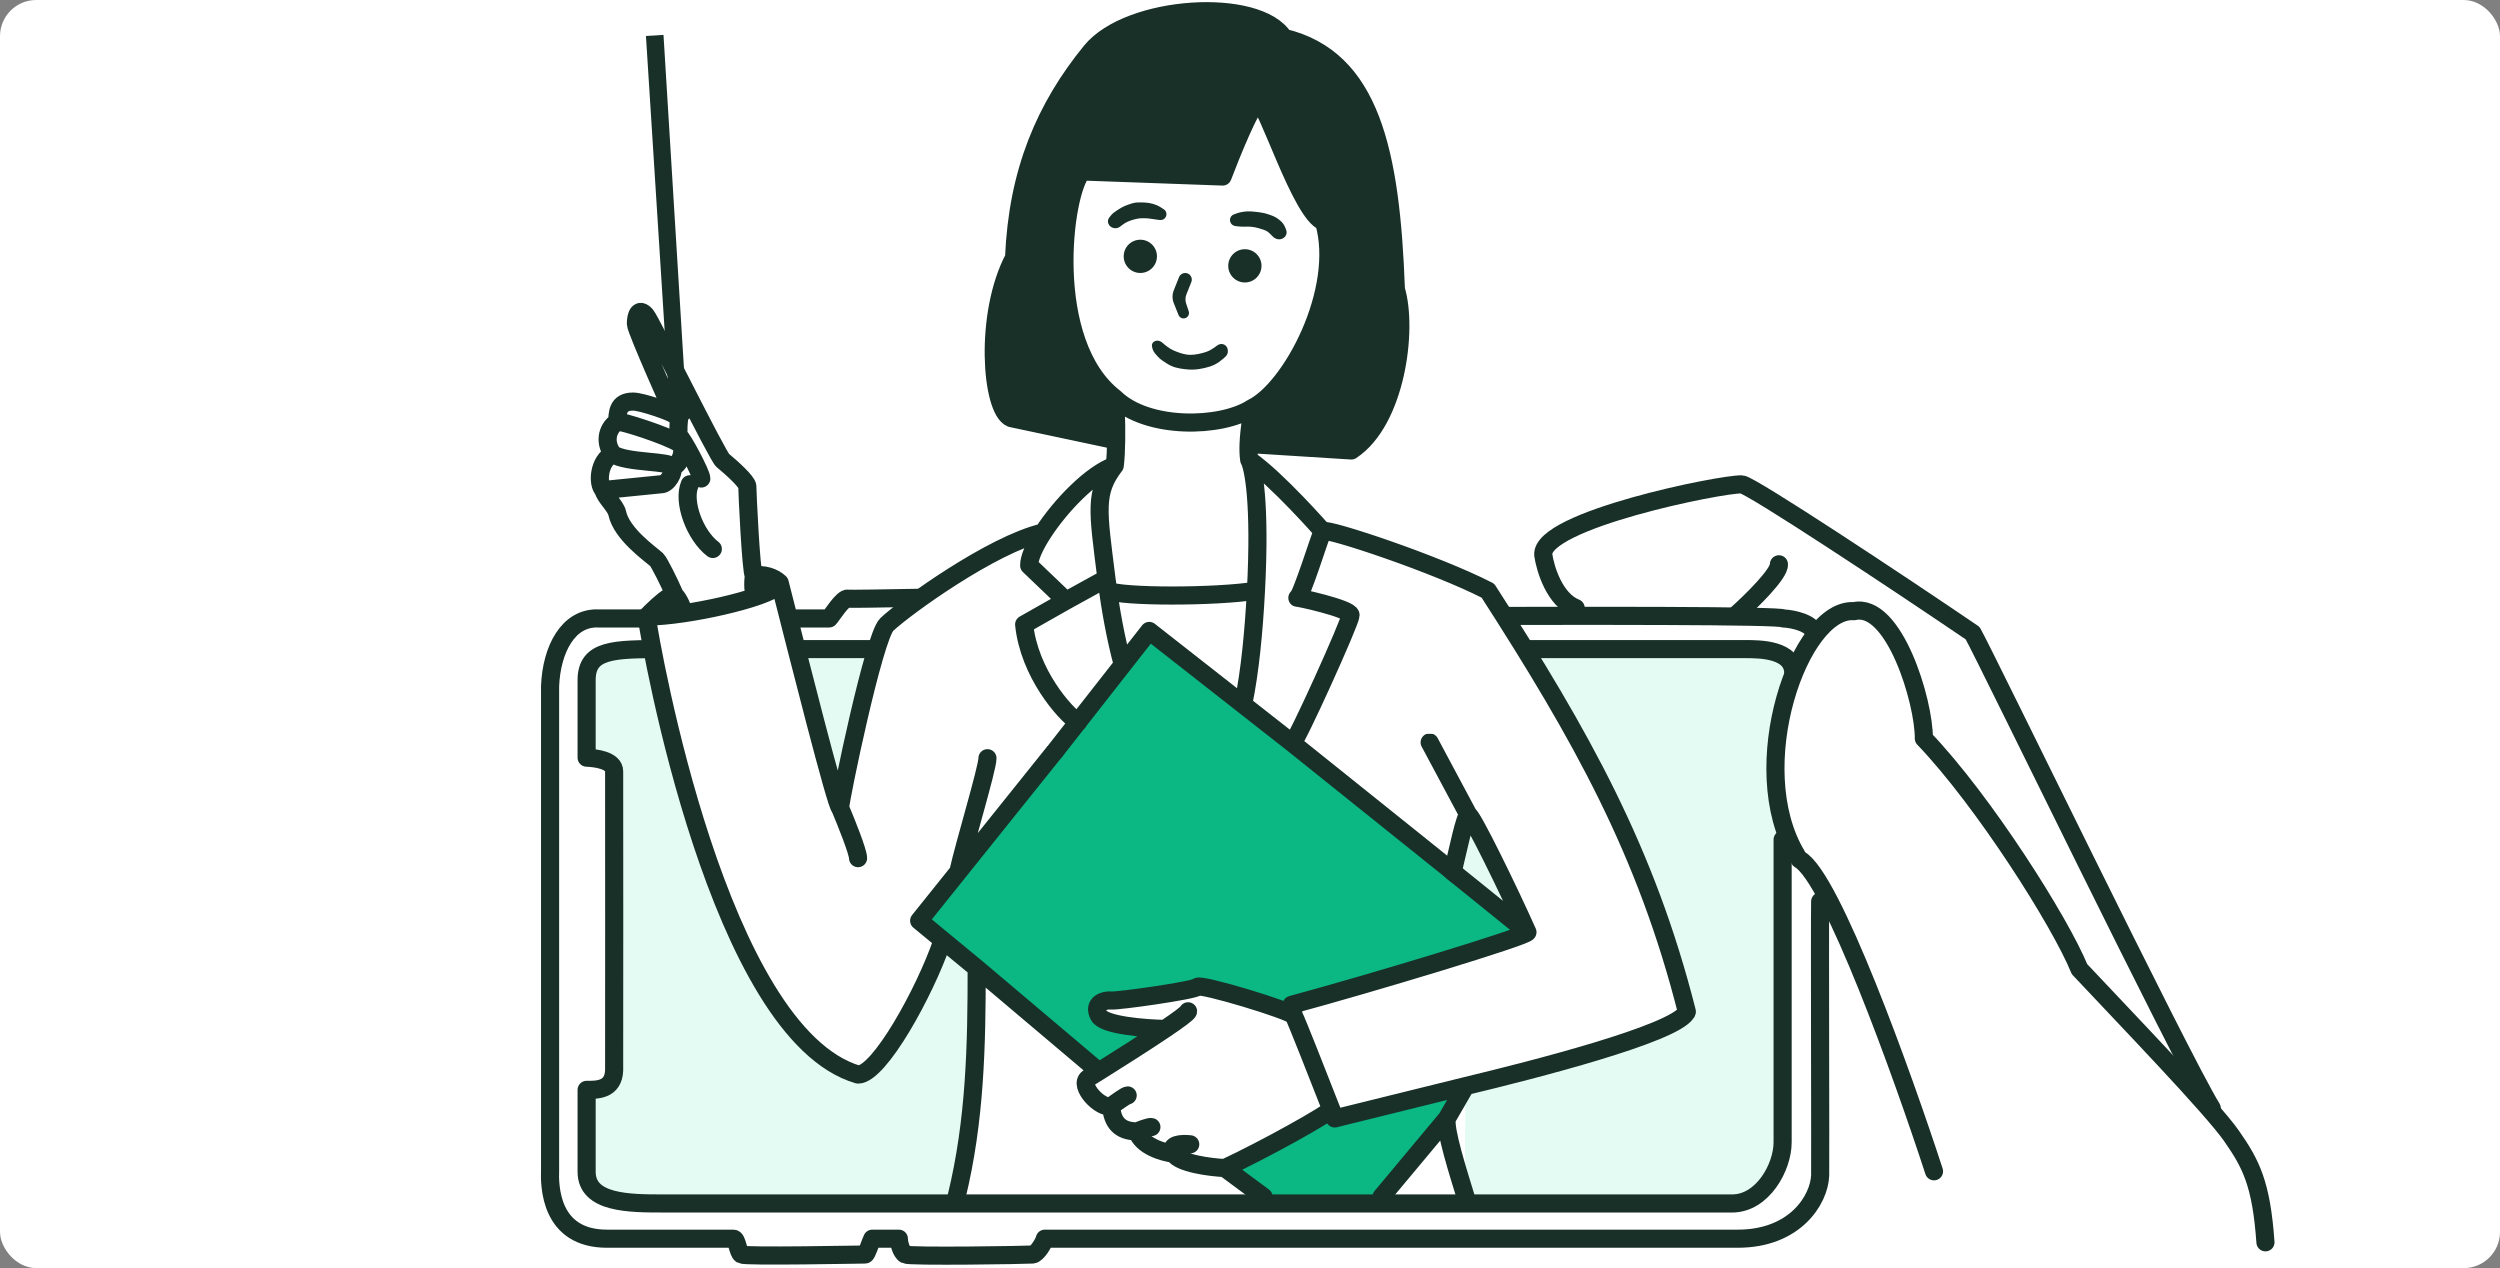 <svg width="552" height="280" viewBox="0 0 552 280" fill="none" xmlns="http://www.w3.org/2000/svg">
<rect x="0" y="0" width="552" height="280" fill="#808080" stroke="none"/>
<g clip-path="url(#clip0)">
<rect width="552" height="280" rx="8" fill="white"/>
<path d="M331.882 176.914L347.165 134.006L340.111 119.899L363.035 111.082L385.958 108.143L434.744 139.884L464.133 199.837L484.84 240.413L494.688 254.481L500.211 275.864H417.419H340.877H304.948L295.44 270.959L331.882 176.914Z" fill="white"/>
<path d="M148.469 101.847L152.343 101.609L152.534 104.709L152.629 106.259L151.704 107.7L151.058 113.857L153.485 120.207L153.675 123.307L153.77 124.856L153.818 125.631L153.837 126.788L150.189 127.024L148.469 101.847Z" fill="#183028"/>
<path d="M122.339 145.332L129.423 134.967L180.737 135.096L187.214 132.016L216.411 132.016L222.616 136.756L394.649 137.7L400.272 140.147L393.976 154.673L391.703 167.929L392.919 181.324L398.678 192.356L403.699 197.957L401.296 258.555L400.13 264.955L397.314 269.647L392.153 272.462L386.257 273.212L234.827 273.345L227.048 276.044L201.329 276.044L197.995 273.345L191.486 273.345L188.152 276.997L164.974 276.997L162.434 273.345L129.571 273.345L125.284 268.583L121.315 258.422L122.339 145.332Z" fill="white"/>
<path d="M134.492 239.688L135.48 237.107L135.48 169.952L134.051 168.523L129.094 167.136V150.583L130.876 145.979L136.556 143.957L143.259 143.439L249.75 142.528L388.541 142.963L395.209 145.503L394.538 152.054L392.791 161.103L391.521 175.232L393.621 188.844L393.621 244.886L393.621 256.158L389.97 262.508L386.001 264.889L381.837 266.042L137.068 265.366L132.464 264.254L129.606 260.762L129.606 241.869L130.082 240.441L134.492 239.688Z" fill="#E4FBF4"/>
<path d="M488.349 244.69C481.347 233.312 438.461 144.915 435.558 139.798C419.365 128.775 386.508 107.03 384.588 106.953C380.146 106.777 340.104 114.881 340.754 122.533C341.211 125.676 343.285 132.421 347.915 134.257M383.449 135.666C386.633 132.827 392.959 126.637 392.785 124.597" stroke="#183028" stroke-width="4" stroke-linecap="round" stroke-linejoin="round"/>
<path d="M287.252 221.549L336.626 206.625L323.449 178.684L320.909 192.178L299.953 174.556L286.141 163.602L292.174 150.425L347.739 161.062L362.186 192.178L372.505 224.089L351.073 233.138L323.528 240.203L323.449 265.207L295.031 265.207L287.252 221.549Z" fill="white"/>
<path d="M254.232 138.994L336.627 205.514L301.066 218.055L282.65 222.183L267.409 218.055L244.706 221.072L242.484 224.247L256.137 228.057L242.484 236.471L233.276 228.057L202.477 204.243L254.232 138.994Z" fill="#0BB783"/>
<path d="M293.128 245.044L296.144 246.632L324.085 240.917L303.764 266.159L282.332 266.159L271.378 257.904L293.128 245.044Z" fill="#0BB783"/>
<path d="M215.495 214.722L240.261 236.155L257.023 226.695L243.845 224.668L242.325 222.134L265.132 217.065L286.42 223.148L289.461 231.257L294.529 245.955L269.949 258.54L279.157 265.366L211.526 265.366L215.495 214.722Z" fill="white"/>
<path d="M187.712 162.649L236.292 162.649L215.018 189.003L202.794 204.243L208.35 207.736L200.889 224.564L190.569 236.789L174.852 228.851L166.279 212.658L151.515 172.809L142.624 143.915L175.329 143.915L185.172 177.255L187.712 162.649Z" fill="white"/>
<path d="M211.207 264.255C215.335 247.363 215.652 230.757 215.652 213.769M215.652 213.769L202.951 203.291L211.599 192.502M215.652 213.769L242.641 236.579M323.608 264.255C322.073 259.227 318.845 249.173 319.48 246.95M319.48 246.95L323.608 239.806M319.48 246.95L305.033 264.255M323.608 239.806C338.796 236.154 369.426 228.312 372.347 223.613M323.608 239.806L294.714 246.95L293.92 244.886M278.997 264.255L270.424 257.904M270.424 257.904C278.997 253.935 293.92 245.648 293.92 244.886M270.424 257.904C267.196 257.746 260.422 256.888 259.152 254.729M293.92 244.886C291.38 238.377 286.173 225.137 285.665 224.248M259.152 254.729C257.882 252.57 261.057 252.454 262.803 252.665M259.152 254.729C256.876 254.465 252.071 253.11 251.055 249.808M251.055 249.808C251.955 249.437 253.849 248.728 254.23 248.855M251.055 249.808C247.245 249.808 245.594 247.807 245.34 244.251M245.34 244.251C246.398 243.457 248.61 241.87 248.991 241.87M245.34 244.251C242.959 244.886 238.101 239.711 240.26 238.06C240.988 237.609 241.789 237.111 242.641 236.579M262.327 223.295C262.327 223.63 260.241 225.161 257.247 227.183M257.247 227.183C252.854 227.104 243.784 226.407 242.641 224.248C241.212 221.549 243.911 220.755 245.34 220.914C246.769 221.072 263.756 218.691 264.391 217.897C265.026 217.103 285.03 223.136 285.665 224.248M257.247 227.183C253.078 229.998 247.149 233.765 242.641 236.579M285.665 224.248L285.188 221.866C302.81 217.103 337.134 206.721 337.261 205.832M337.261 205.832L320.75 192.502C321.861 188.002 323.481 179.954 324.243 179.954M337.261 205.832C333.186 196.677 325.005 179.954 324.243 179.954M324.243 179.954L315.67 163.919M211.599 192.502C212.95 186.362 218.033 169.698 218.033 167.412M211.599 192.502L232.915 165.907" stroke="#183028" stroke-width="4" stroke-linecap="round" stroke-linejoin="round"/>
<path d="M393.603 185.393L393.603 252.212C393.603 257.786 389.14 265.724 382.472 265.724L146.557 265.724C138.937 265.724 129.527 265.724 129.527 258.739L129.527 240.641C131.634 240.641 135.426 240.796 135.603 236.354C135.641 235.389 135.603 172.216 135.603 170.311C135.603 167.789 131.303 167.365 129.527 167.294L129.527 150.148C129.527 143.322 135.603 143.322 146.557 143.322L206.29 143.322L236.156 143.322L250.42 143.322L254.19 138.651L259.576 143.322L266.023 143.322L385.488 143.322C388.506 143.335 395.966 143.322 395.966 148.719" stroke="#183028" stroke-width="4" stroke-linecap="round" stroke-linejoin="round"/>
<path d="M401.892 199.047C401.785 203.651 401.955 257.947 401.892 259.533C401.678 264.926 396.35 273.504 383.707 273.504L230.699 273.504C230.564 274.24 229.02 276.911 228 276.997C226.724 277.106 200.833 277.511 199.9 276.997C198.967 276.484 198.439 274.298 198.471 273.505L192.597 273.505C192.136 274.44 191.39 277.012 191.009 276.997C190.533 276.978 164.477 277.505 163.703 276.997C162.928 276.49 162.75 273.505 161.956 273.505C155.765 273.505 146.572 273.505 134.015 273.505C121.458 273.504 121.313 261.912 121.458 258.264L121.458 151.494C121.779 143.403 125.447 136.288 132.11 136.552L183.071 136.552C183.735 135.837 186.07 132.003 187.207 132.175C188.628 132.39 216.119 131.515 216.728 132.175C217.337 132.835 218.316 136.552 221.04 136.552C228 136.552 392.998 135.251 393.74 136.552C395.961 136.64 400.491 137.647 400.65 140.068" stroke="#183028" stroke-width="4" stroke-linecap="round" stroke-linejoin="round"/>
<path d="M427.031 258.623C420.09 237.322 404.437 193.729 397.349 189.761M396.746 188.943C384.969 169.41 397.459 134.093 409.374 134.947C418.193 132.913 424.852 154.913 424.783 163.045C438.056 176.917 454.95 203.644 459.148 213.979C469.209 224.705 488.383 244.583 492.725 250.817C497.004 256.96 499.308 261.33 500.21 274.302" stroke="#183028" stroke-width="4" stroke-linecap="round" stroke-linejoin="round"/>
<path d="M142.625 7.942L146.499 7.705L149.058 49.394L150.338 70.239L150.977 80.661L151.297 85.872L151.457 88.478L151.553 89.168C151.553 89.168 150.828 89.439 150.384 89.659C149.902 89.899 149.598 90.001 149.194 90.357C148.442 91.019 147.998 92.626 147.998 92.626L142.625 7.942Z" fill="#183028"/>
<path d="M235.976 33.579L264.949 39.453L278.523 19.608L293.923 45.327L291.859 84.064L274.713 93.907L277.412 104.544L291.859 117.403L328.214 128.675L339.486 146.456H275.733L273.579 153.194L263.123 146.456L254.709 139.63L242.167 146.456H192.476L198.826 134.549L212.003 126.294L229.784 117.403L235.976 110.259L245.66 104.544V92.637L234.229 73.586L235.976 33.579Z" fill="white"/>
<path d="M194.698 138.994L211.526 126.929L228.354 119.149L244.071 105.02L247.405 145.821L233.911 164.713H188.03L194.698 138.994Z" fill="white"/>
<path d="M142.783 137.566L149.084 131.655L145.557 125.19L136.74 115.785L132.626 106.381L137.916 88.747L152.61 91.099L164.366 106.381L167.305 126.953L172.312 130.104L176.748 146.157L144.053 146.297L142.783 137.566Z" fill="white"/>
<path d="M329.959 131.85L319.64 125.976L293.762 118.038L278.045 103.909L277.252 131.85L273.918 153.918L283.443 162.014H312.496H347.74L329.959 131.85Z" fill="white"/>
<path d="M223.433 55.964L230.577 27.546L241.531 9.289L264.551 1.986L276.776 3.732L284.714 9.289L294.715 14.369L302.812 25.482L307.099 45.168L308.051 63.425L307.099 86.445L298.684 99.781L277.411 97.876V90.097L284.714 83.112L292.652 65.966V51.042L285.349 40.723L280.11 25.482L276.776 22.783L267.885 38.977H237.404L235.022 56.758L237.404 75.015L241.531 83.112L246.612 89.303L248.358 97.876L221.052 90.732L218.988 72.792L223.433 55.964Z" fill="#183028"/>
<path d="M249.152 45.169C250.381 44.759 250.555 44.692 251.851 44.692C253.146 44.692 254.263 44.817 255.454 45.327C255.946 45.538 256.579 45.948 257.021 46.252C257.36 46.486 257.553 46.874 257.553 47.286C257.553 48.06 256.885 48.666 256.116 48.58C255.884 48.554 255.655 48.528 255.454 48.502C254.169 48.342 253.781 48.185 252.486 48.185C251.533 48.185 251.146 48.258 250.263 48.502C249.365 48.751 248.605 49.051 247.882 49.614C247.715 49.744 247.5 49.906 247.295 50.059C246.866 50.381 246.31 50.478 245.794 50.328C244.796 50.037 244.282 48.928 244.885 48.081C245.196 47.644 245.567 47.213 245.977 46.915C247.024 46.152 247.922 45.578 249.152 45.169Z" fill="#183028"/>
<path d="M280.27 47.392C279.087 46.986 278.338 46.897 277.095 46.757C275.879 46.619 275.08 46.631 273.881 46.874C273.404 46.97 272.812 47.19 272.362 47.375C271.931 47.552 271.643 47.956 271.59 48.419C271.504 49.159 272.035 49.829 272.776 49.915C273.034 49.945 273.294 49.975 273.52 50.001C274.741 50.142 275.239 49.949 276.46 50.091C277.274 50.185 278.225 50.457 279 50.726C279.865 51.026 280.041 51.244 280.695 51.886C280.761 51.951 280.83 52.025 280.898 52.103C281.371 52.644 282.077 52.953 282.781 52.807C283.691 52.619 284.305 51.751 284.018 50.867C283.794 50.178 283.456 49.428 282.969 48.979C282.016 48.101 281.495 47.812 280.27 47.392Z" fill="#183028"/>
<path d="M260.333 61.19C260.555 60.636 261.093 60.272 261.69 60.272C262.724 60.272 263.431 61.316 263.047 62.276L261.962 64.989C261.822 65.339 261.75 65.711 261.75 66.087C261.75 66.405 261.801 66.721 261.902 67.022L262.47 68.727C262.659 69.294 262.402 69.913 261.868 70.181C261.24 70.495 260.477 70.205 260.216 69.553L259.167 66.929C258.805 66.023 258.805 65.013 259.167 64.107L260.333 61.19Z" fill="#183028"/>
<path d="M254.349 76.431C254.235 75.615 255.033 75.086 255.843 75.244C256.139 75.302 256.411 75.446 256.635 75.648C257.154 76.116 258.19 76.983 259.155 77.396C260.266 77.873 261.577 78.349 262.806 78.349C264.035 78.349 265.221 78.051 266.299 77.714C267.184 77.437 268.235 76.684 268.761 76.278C268.982 76.107 269.244 75.994 269.522 75.963C270.288 75.877 270.981 76.423 271.077 77.188L271.101 77.377C271.16 77.841 271.015 78.31 270.686 78.644C270.51 78.822 270.315 79.012 270.145 79.158C268.753 80.35 267.737 80.859 265.948 81.256C264.348 81.612 263.322 81.721 261.695 81.524C260.018 81.321 258.977 81.118 257.554 80.207C256.138 79.301 255.98 79.158 255.027 78.031C254.609 77.537 254.422 76.955 254.349 76.431Z" fill="#183028"/>
<circle cx="251.784" cy="56.6" r="3.672" fill="#183028"/>
<circle cx="274.867" cy="58.698" r="3.672" fill="#183028"/>
<path d="M372.439 223.312C363.458 187.892 349.169 162.489 328.531 130.421C317.101 124.547 293.287 116.609 292.017 117.244M292.017 117.244C291.541 118.356 287.095 132.326 286.46 132.009C285.825 131.691 298.208 134.39 298.208 135.819C298.208 137.248 286.143 163.919 285.349 164.078M292.017 117.244C292.017 117.244 282.015 105.814 275.823 101.527M285.349 164.078L321.387 192.972M285.349 164.078L253.756 139.311L233.117 165.665M274.553 155.188C275.973 148.394 276.839 139.483 277.314 130.421M275.823 101.527C276.774 103.17 278.328 111.106 277.314 130.421M275.823 101.527C275.665 100.445 275.64 99.246 275.687 98.034M277.314 130.421C268.521 131.85 247.678 131.85 244.662 130.421M247.882 146.615C246.468 141.465 245.183 134.757 244.302 127.722M246.136 102.797C241.588 108.752 242.413 112.638 244.302 127.722M246.136 102.797C240.944 104.598 234.21 111.619 230.343 117.562M246.136 102.797C246.326 101.306 246.419 99.3 246.449 97.24M244.302 127.722L235.376 132.644M235.376 132.644L227.243 124.865C227.201 123.217 228.416 120.523 230.343 117.562M235.376 132.644L226.132 137.883C227.243 148.678 235.118 157.569 238.039 159.474M230.343 117.562C218.938 120.26 199.849 134.068 195.809 137.883C192.952 140.582 185.49 176.62 185.49 178.366M185.49 178.366C186.813 181.488 189.459 188.082 189.459 189.479M185.49 178.366C184.728 178.366 176.229 144.709 172.154 128.675M246.136 87.874C253.28 94.859 269.632 94.542 276.458 90.096M246.136 87.874C230.343 75.649 234.8 41.929 238.991 37.865L269.949 38.976C271.96 33.684 276.331 22.973 277.729 22.465C279.475 21.83 287.254 47.39 292.334 48.978C296.78 64.06 285.031 85.969 276.458 90.096M246.136 87.874C246.306 88.557 246.511 93.012 246.449 97.24M276.458 90.096C276.458 91.482 275.814 94.801 275.687 98.034M208.034 207.895C204.223 219.008 194.158 237.265 189.459 237.265C158.66 228.216 143.736 142.963 142.784 136.136M142.784 136.136C144.995 136.136 147.837 135.867 150.881 135.42M142.784 136.136C144.018 134.857 146.483 132.472 147.705 131.845C147.898 131.746 148.854 131.374 148.975 131.374M172.154 128.675C170.831 127.405 168.598 126.706 166.439 127.087M172.154 128.675C172.154 129.561 170.125 130.636 167.059 131.691M148.975 131.374C149.875 132.219 150.881 134.465 150.881 135.42M148.975 131.374C147.917 128.833 145.488 124.028 145.007 123.594C143.513 122.25 137.256 117.924 136.275 113.275C135.956 111.764 133.451 109.583 133.258 108.195M166.439 127.087C166.27 128.463 166.158 131.31 167.059 131.691M166.439 127.087C165.819 126.134 165.01 108.671 165.01 107.401C165.01 106.385 161.412 103.167 159.612 101.686C158.66 101.209 143.736 70.887 142.625 69.617C141.038 67.802 140.403 69.617 140.403 71.522C140.403 72.802 148.975 92.001 148.817 91.525C148.69 91.144 141.856 88.668 139.767 88.668C136.275 88.668 136.384 91.308 136.275 93.113M167.059 131.691C162.783 133.162 156.49 134.594 150.881 135.42M133.258 108.195C131.83 106.925 132.147 101.686 135.322 100.257M133.258 108.195L145.959 106.925C147.357 106.978 149.034 104.258 148.34 103.115M150.722 91.049C149.452 91.366 149.821 96.656 149.928 97.876M154.85 105.655C154.85 104.543 150.722 96.764 149.928 96.288C149.746 96.179 149.928 97.876 149.928 97.876M149.928 97.876C147.349 96.182 136.987 92.859 136.275 93.113M149.928 97.876C151.652 99.146 149.928 103.115 148.34 103.115M136.275 93.113C133.735 94.859 133.576 98.034 135.322 100.257M135.322 100.257C138.283 102.297 148.34 101.717 148.34 103.115M157.39 121.213C153.421 118.197 150.658 110.735 152.309 106.925M275.687 98.034L298.367 99.463C308.21 92.954 310.909 72.792 308.21 63.901C307.099 33.42 302.653 12.94 283.444 8.336C277.729 -0.714 249.31 1.033 240.896 11.352C230.8 23.735 224.703 37.865 223.909 56.916C217.241 69.458 218.829 90.541 223.274 92.319L246.449 97.24" stroke="#183028" stroke-width="4" stroke-linecap="round" stroke-linejoin="round"/>
</g>
<defs>
<clipPath id="clip0">
<rect width="552" height="280" rx="8" fill="white"/>
</clipPath>
</defs>
</svg>
